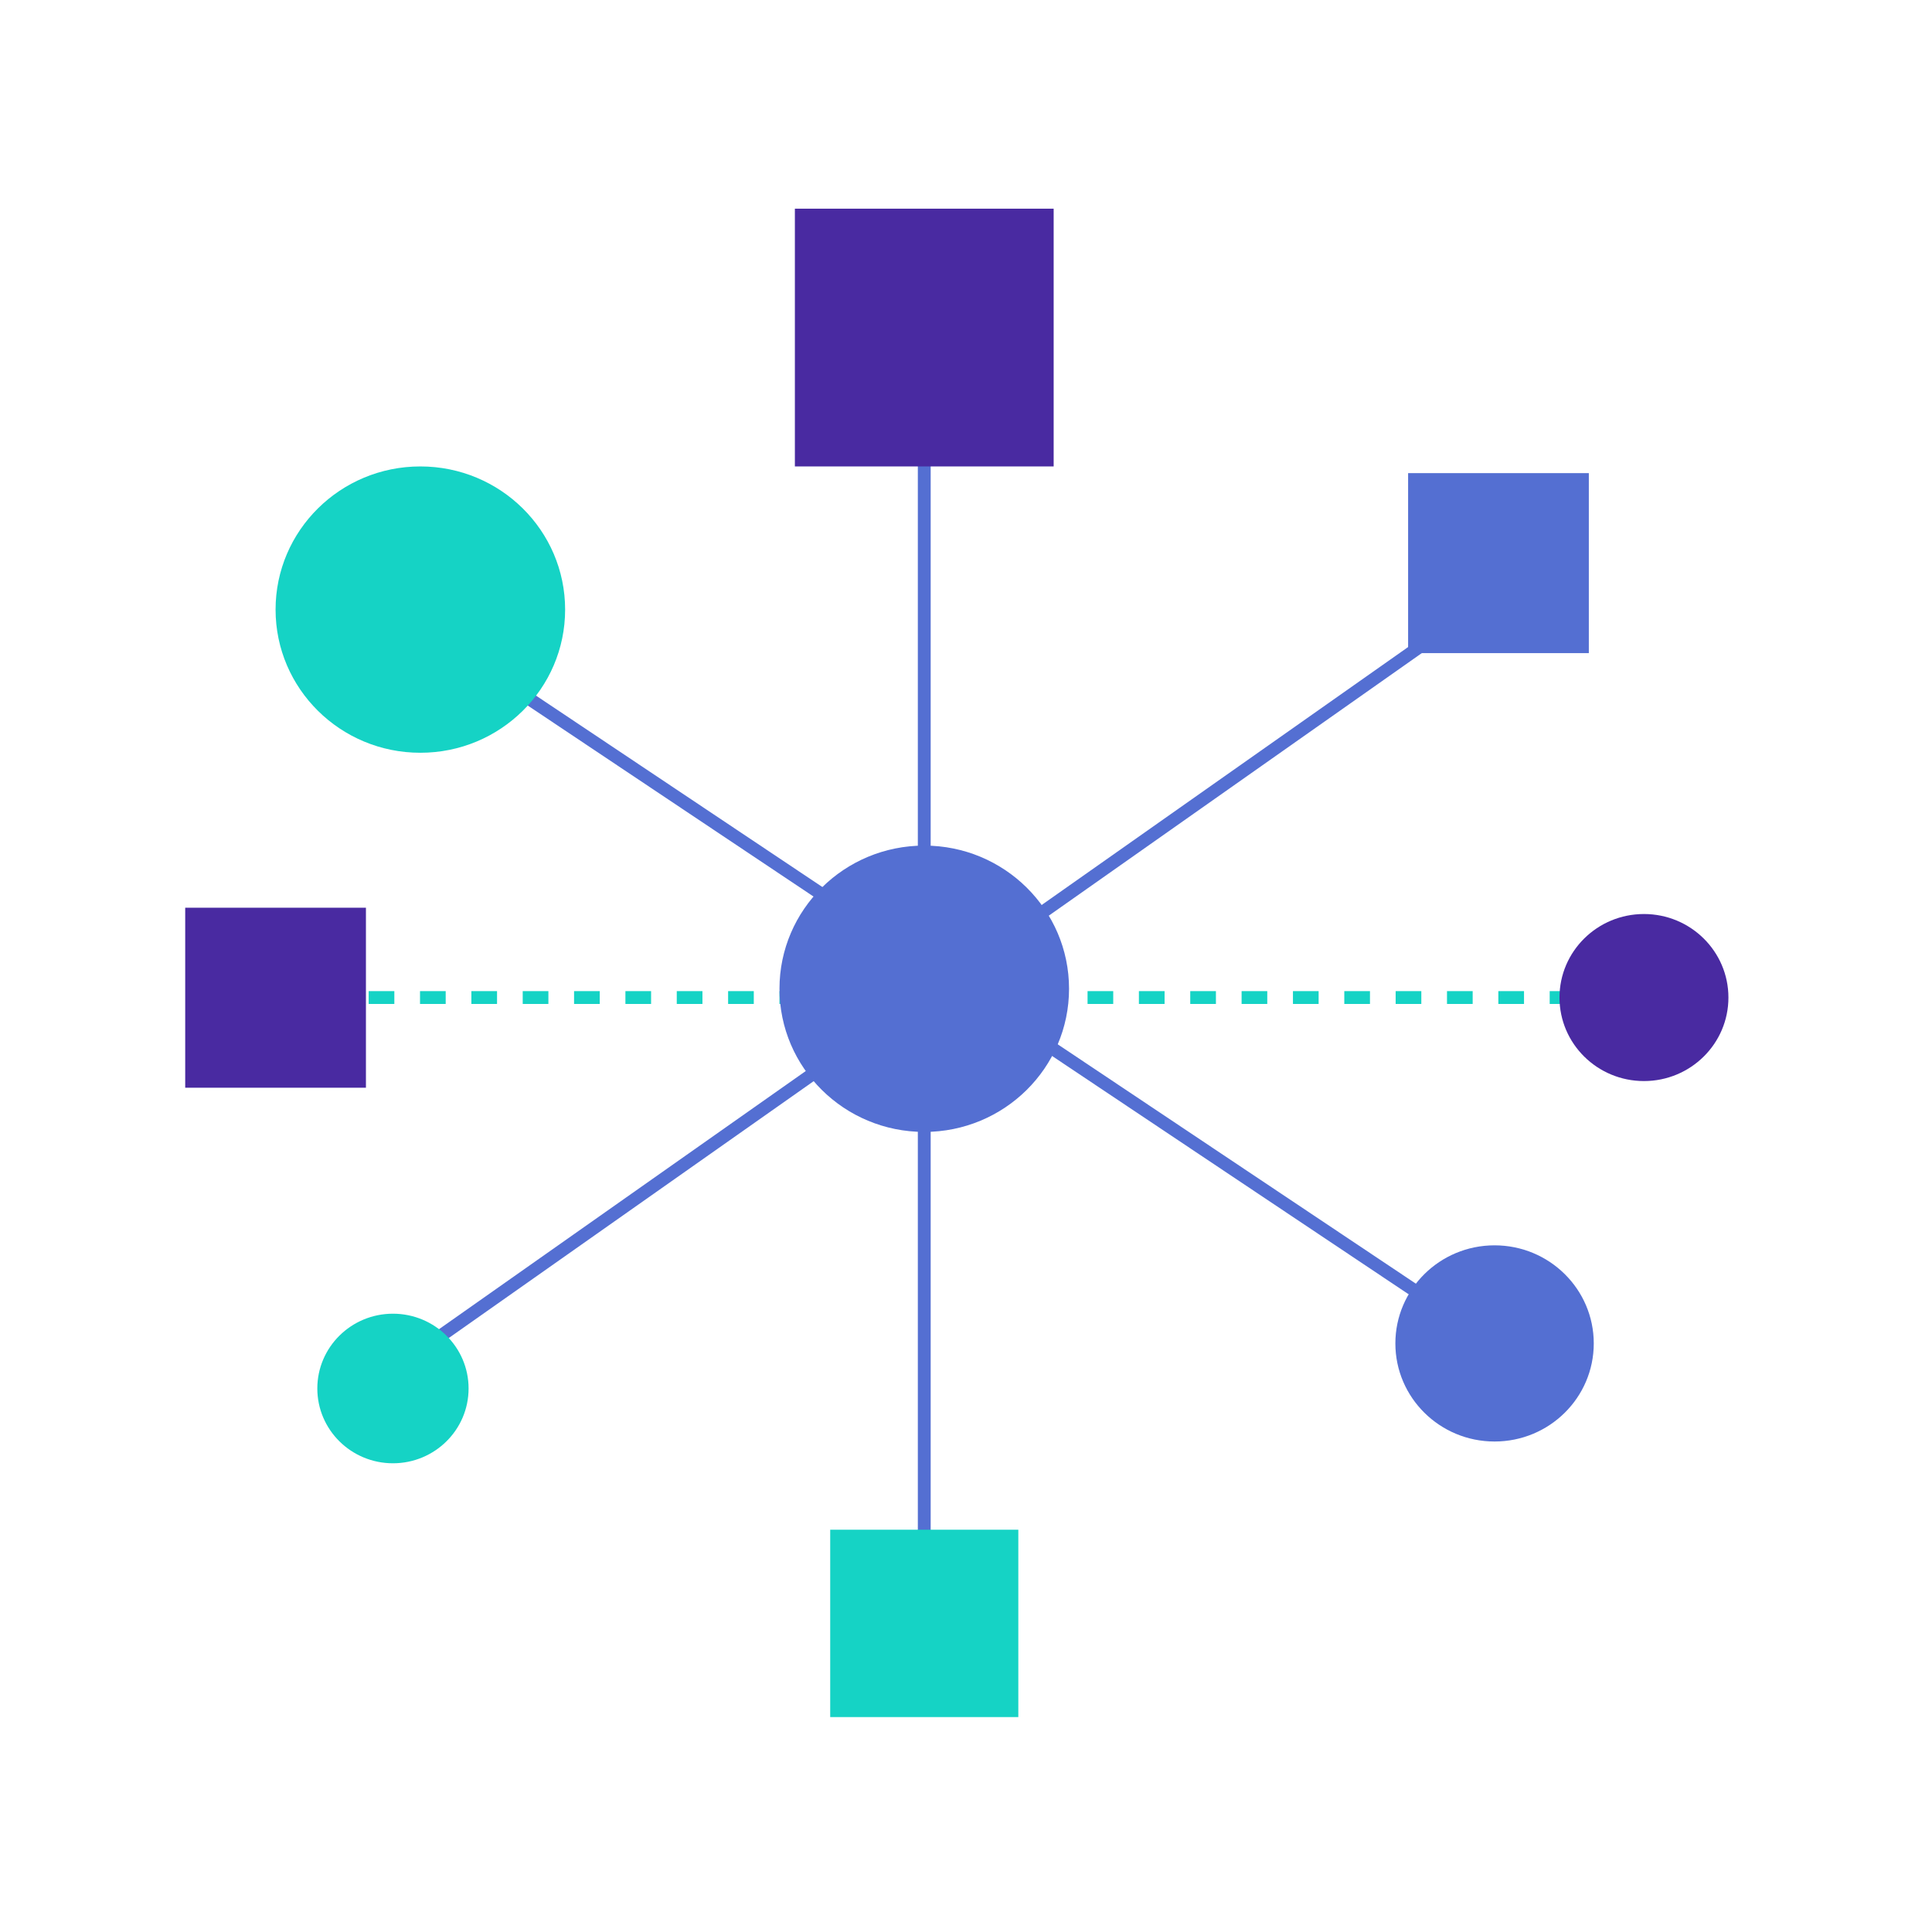 <svg width="301" height="300" viewBox="0 0 301 300" fill="none" xmlns="http://www.w3.org/2000/svg">
<path d="M49.438 155.399H245.125" stroke="#15D3C5" stroke-width="2" stroke-dasharray="4 4"/>
<path d="M57.008 216.302L245.124 83.902" stroke="#546FD2" stroke-width="2"/>
<path d="M65.488 97.526L221.512 201.794" stroke="#546FD2" stroke-width="2"/>
<path d="M143.996 58.594L143.996 258.455" stroke="#546FD2" stroke-width="2"/>
<path d="M143.997 176.333C156.454 176.333 166.553 166.349 166.553 154.032C166.553 141.715 156.454 131.73 143.997 131.73C131.54 131.73 121.441 141.715 121.441 154.032C121.441 166.349 131.54 176.333 143.997 176.333Z" fill="#546FD2"/>
<path d="M61.221 227.953C67.728 227.953 73.004 222.737 73.004 216.302C73.004 209.868 67.728 204.652 61.221 204.652C54.713 204.652 49.438 209.868 49.438 216.302C49.438 222.737 54.713 227.953 61.221 227.953Z" fill="#15D3C5"/>
<path d="M232.849 224.562C241.385 224.562 248.304 217.721 248.304 209.281C248.304 200.842 241.385 194.001 232.849 194.001C224.314 194.001 217.395 200.842 217.395 209.281C217.395 217.721 224.314 224.562 232.849 224.562Z" fill="#546FD2"/>
<path d="M256.124 168.41C263.391 168.41 269.283 162.585 269.283 155.399C269.283 148.214 263.391 142.388 256.124 142.388C248.856 142.388 242.965 148.214 242.965 155.399C242.965 162.585 248.856 168.41 256.124 168.41Z" fill="#492AA1"/>
<path d="M65.489 117.267C77.947 117.267 88.045 107.282 88.045 94.965C88.045 82.648 77.947 72.663 65.489 72.663C53.032 72.663 42.934 82.648 42.934 94.965C42.934 107.282 53.032 117.267 65.489 117.267Z" fill="#15D3C5"/>
<rect x="28.855" y="141.407" width="28.156" height="28.041" fill="#492AA1"/>
<rect x="219.379" y="73.705" width="28.156" height="28.041" fill="#546FD2"/>
<rect x="129.344" y="238.303" width="29.307" height="29.188" fill="#15D3C5"/>
<rect x="123.84" y="32.51" width="40.317" height="40.153" fill="#492AA1"/>
</svg>
